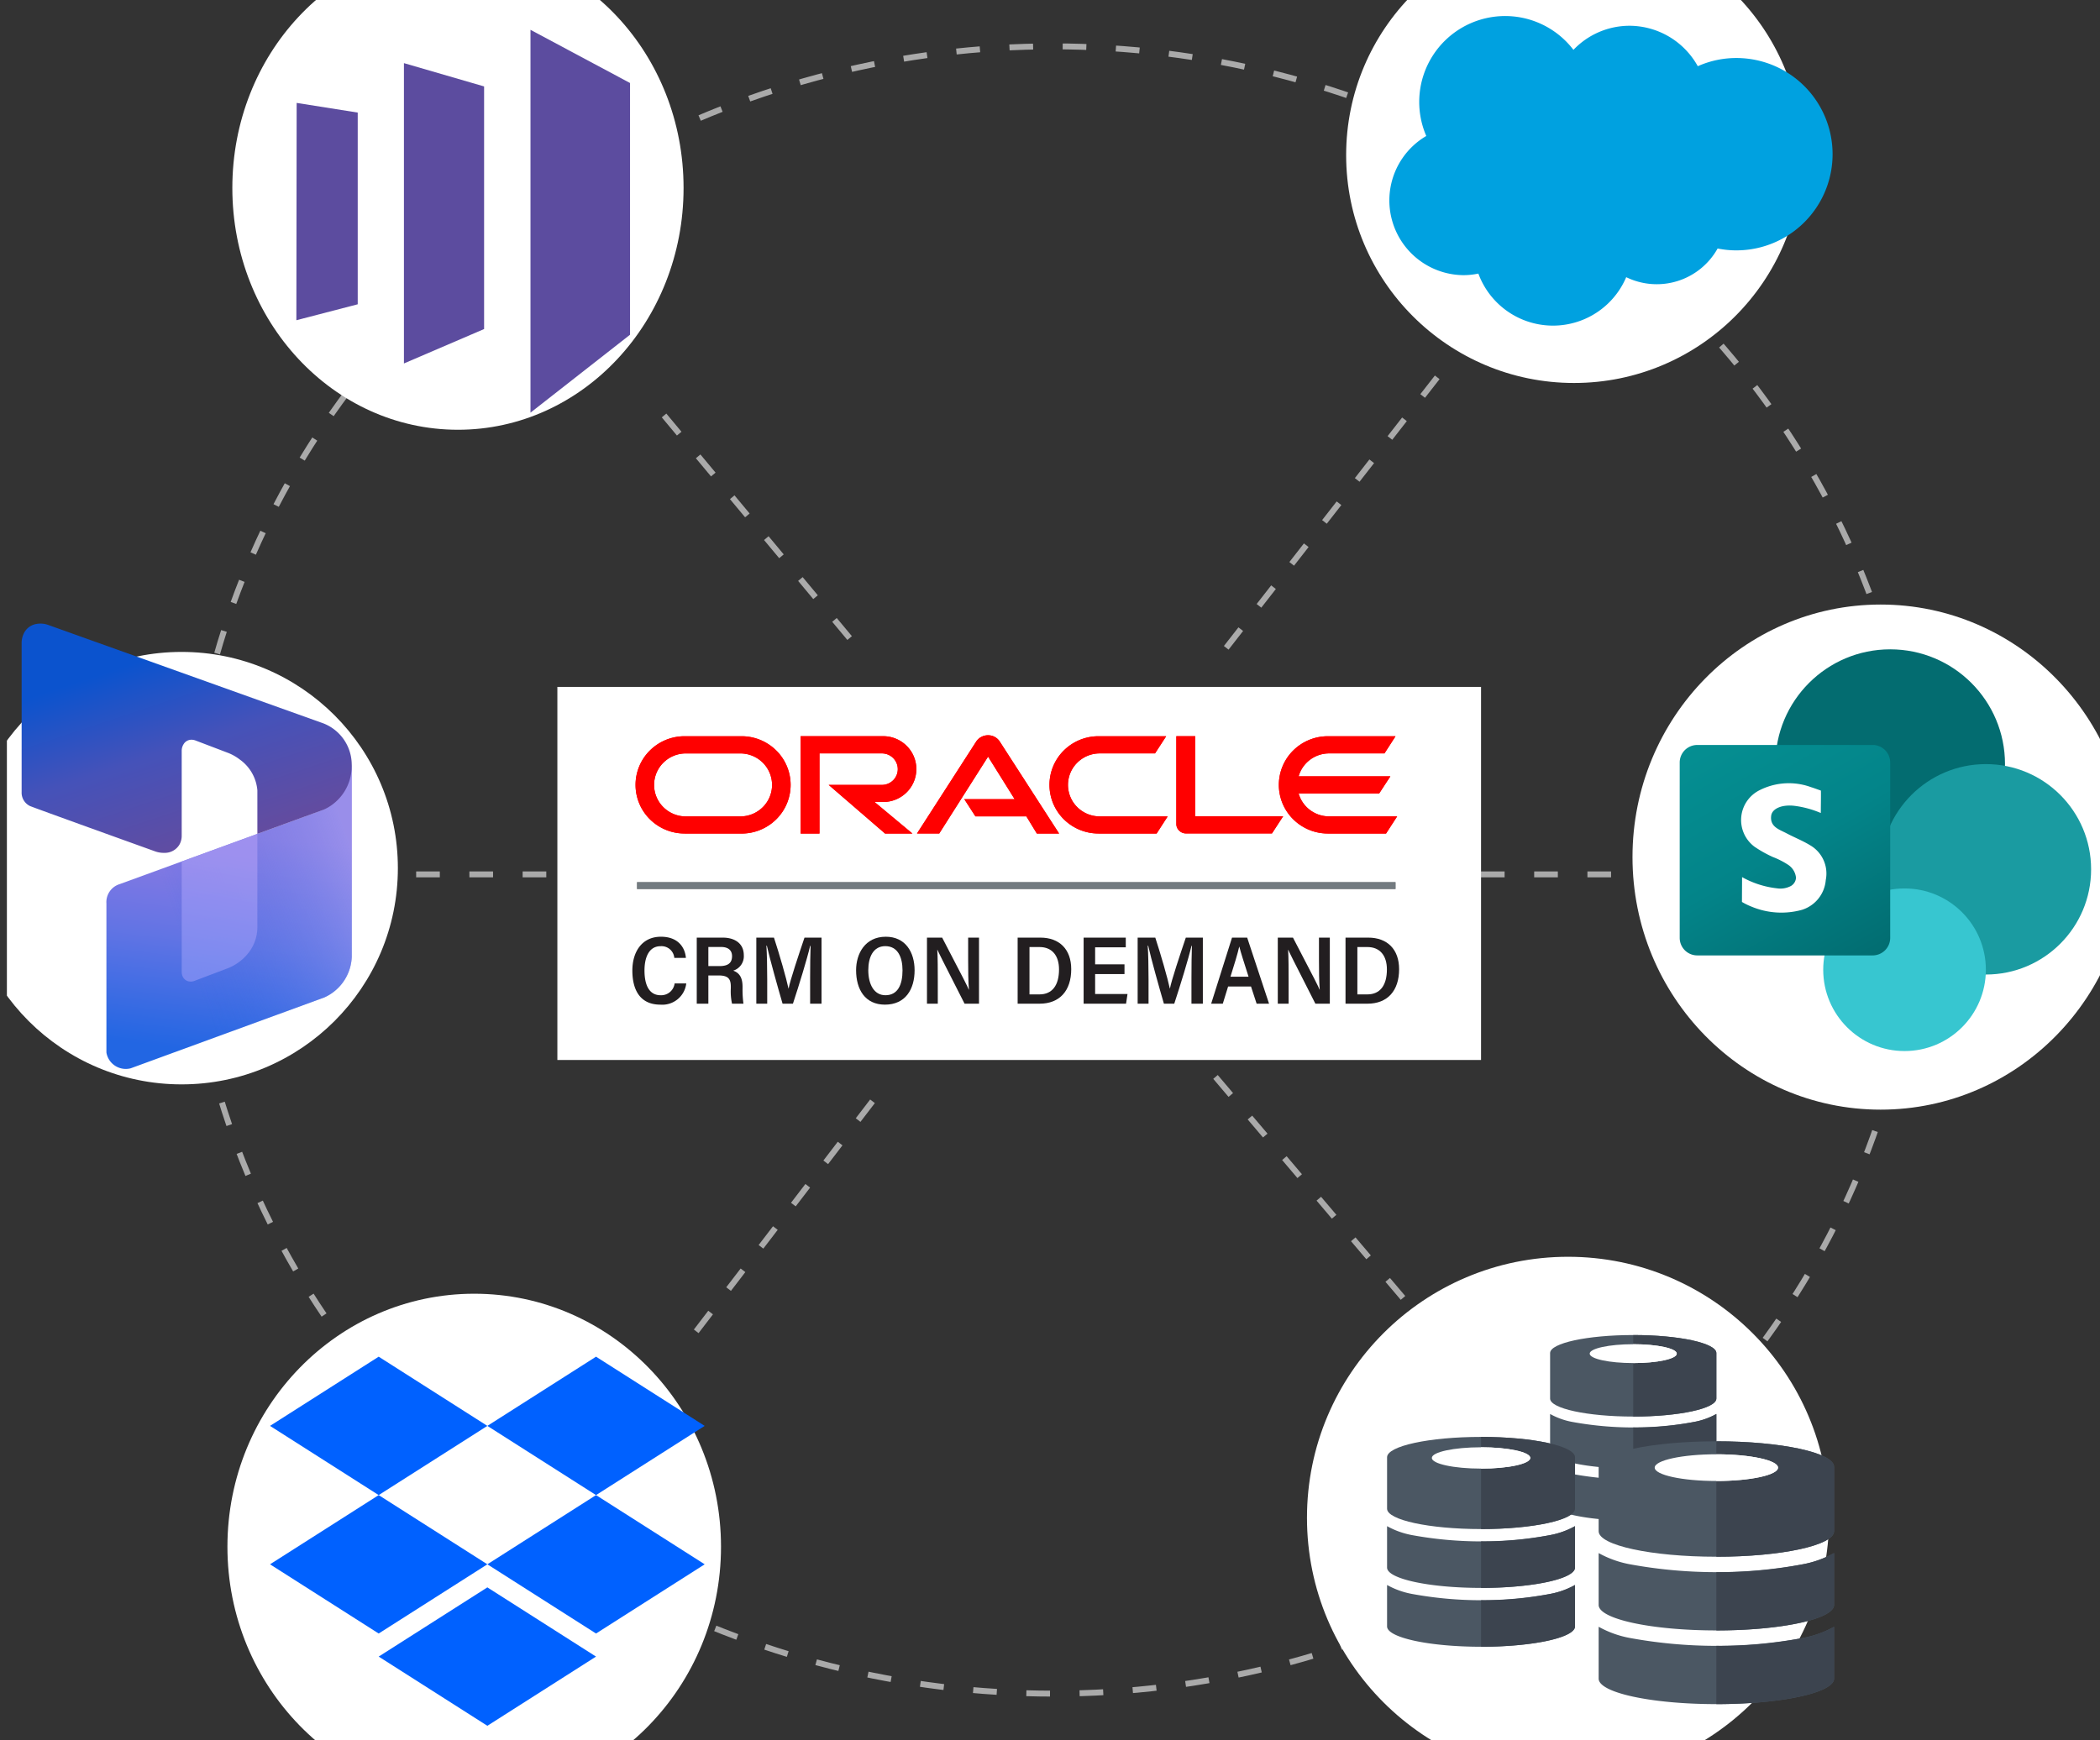 <svg xmlns="http://www.w3.org/2000/svg" xmlns:xlink="http://www.w3.org/1999/xlink" width="355" height="294.222" viewBox="0 0 355 294.222"><rect x="0" y="0" width="355" height="294.222" fill="#333333" stroke="none"/><defs><clipPath id="a"><rect x="1.165" width="353.835" height="294.222" fill="none"/></clipPath><linearGradient id="b" x1="38.872" y1="-713.673" x2="45.401" y2="-662.878" gradientTransform="matrix(1, 0, 0, -1, -3.204, -532.721)" gradientUnits="userSpaceOnUse"><stop offset="0.057" stop-color="#2266e3"/><stop offset="0.425" stop-color="#6274e4"/><stop offset="0.493" stop-color="#6c75e4"/><stop offset="0.788" stop-color="#947be2"/></linearGradient><linearGradient id="c" x1="15.448" y1="-697.517" x2="64.058" y2="-680.718" gradientTransform="matrix(1, 0, 0, -1, -3.204, -532.721)" gradientUnits="userSpaceOnUse"><stop offset="0.376" stop-color="#2266e3" stop-opacity="0"/><stop offset="0.583" stop-color="#4b77e7" stop-opacity="0.336"/><stop offset="1" stop-color="#9b9af0"/></linearGradient><linearGradient id="d" x1="27.134" y1="-641.055" x2="44.741" y2="-694.014" gradientTransform="matrix(1, 0, 0, -1, -3.204, -532.721)" gradientUnits="userSpaceOnUse"><stop offset="0.057" stop-color="#0b53ce"/><stop offset="0.339" stop-color="#4552b9"/><stop offset="0.708" stop-color="#674b9c"/></linearGradient><linearGradient id="e" x1="37.735" y1="-698.898" x2="43.113" y2="-668.389" gradientTransform="matrix(1, 0, 0, -1, -3.204, -532.721)" gradientUnits="userSpaceOnUse"><stop offset="0.057" stop-color="#7e8df1"/><stop offset="0.713" stop-color="#a193f0"/></linearGradient><linearGradient id="f" x1="5535.096" y1="-3540.626" x2="5619.808" y2="-3687.342" gradientTransform="matrix(0.274, 0, 0, -0.274, -1226.898, -846.589)" gradientUnits="userSpaceOnUse"><stop offset="0" stop-color="#058f92"/><stop offset="0.5" stop-color="#038489"/><stop offset="1" stop-color="#026d71"/></linearGradient></defs><line x1="70.35" y1="147.853" x2="277.396" y2="147.853" fill="none" stroke="#aaa" stroke-miterlimit="10" stroke-dasharray="4 5"/><line x1="242.958" y1="63.805" x2="204.712" y2="112.849" fill="none" stroke="#aaa" stroke-miterlimit="10" stroke-dasharray="4 5"/><line x1="147.494" y1="186.223" x2="115.78" y2="227.617" fill="none" stroke="#aaa" stroke-miterlimit="10" stroke-dasharray="4 5"/><line x1="112.256" y1="70.253" x2="146.074" y2="110.829" fill="none" stroke="#aaa" stroke-miterlimit="10" stroke-dasharray="4 5"/><line x1="205.477" y1="182.104" x2="249.275" y2="233.733" fill="none" stroke="#aaa" stroke-miterlimit="10" stroke-dasharray="4 5"/><rect x="94.222" y="116.151" width="156.145" height="63.086" fill="#fff"/><g clip-path="url(#a)"><ellipse cx="178.039" cy="147.111" rx="146.481" ry="139.271" fill="none" stroke="#aaa" stroke-miterlimit="10" stroke-dasharray="4 5"/><circle cx="266.086" cy="26.237" r="38.523" fill="#fff"/><circle cx="265.072" cy="256.645" r="44.131" fill="#fff"/><ellipse cx="317.915" cy="144.93" rx="41.946" ry="42.705" fill="#fff"/><ellipse cx="80.165" cy="261.542" rx="41.719" ry="42.78" fill="#fff"/><circle cx="30.696" cy="146.799" r="36.563" fill="#fff"/><ellipse cx="77.416" cy="31.781" rx="38.14" ry="40.889" fill="#fff"/></g><path d="M17.989,152.765v25.217a3.322,3.322,0,0,0,3.83,2.721c.095-.016.189-.036.282-.061l32.714-11.975a7.847,7.847,0,0,0,4.649-6.894v-32.47a10.288,10.288,0,0,1-4.77,7.617L20.226,149.5A3.183,3.183,0,0,0,17.989,152.765Z" fill="url(#b)"/><path d="M17.989,152.765v25.217a3.322,3.322,0,0,0,3.83,2.721c.095-.016.189-.036.282-.061l32.714-11.975a7.847,7.847,0,0,0,4.649-6.894V129.277s-.014-.159-.055.102a10.639,10.639,0,0,1-6.878,8.332L20.226,149.5A3.183,3.183,0,0,0,17.989,152.765Z" opacity="0.63" fill="url(#c)" style="isolation:isolate"/><path d="M3.957,107.261a3.721,3.721,0,0,0-.3,1.503v25.134A2.513,2.513,0,0,0,5.07,136.295c1.385.554,18.294,6.638,21.109,7.651a4.373,4.373,0,0,0,1.637.267,2.876,2.876,0,0,0,2.506-1.375,3.004,3.004,0,0,0,.395-1.523V126.972a2.088,2.088,0,0,1,.327-1.148,1.544,1.544,0,0,1,1.297-.741,1.922,1.922,0,0,1,.726.135L38.48,127.28a7.869,7.869,0,0,1,2.02,1.125,7.133,7.133,0,0,1,3.008,5.232v7.367l11.187-4.082a8.045,8.045,0,0,0,4.741-6.936c.004-.107.009-.214.017-.32a7.525,7.525,0,0,0-5.21-7.499L8.169,105.681a3.852,3.852,0,0,0-1.961-.184A2.9,2.9,0,0,0,3.957,107.261Z" fill="url(#d)"/><path d="M30.718,145.672v18.686a1.753,1.753,0,0,0,.237.903,1.431,1.431,0,0,0,.883.666,1.717,1.717,0,0,0,1.043-.07l5.466-2.068a8.328,8.328,0,0,0,3.503-2.477,7.049,7.049,0,0,0,1.657-4.496V141.004Z" opacity="0.88" fill="url(#e)" style="isolation:isolate"/><path d="M106.507,14.036l-16.83-8.994V69.778l16.83-13.177Zm-24.671.578V55.639l-13.552,5.82V10.675ZM50.149,17.401,50.1,54.148,60.472,51.454V19.036Z" fill="#5c4c9f"/><circle cx="319.533" cy="129.206" r="19.408" fill="#036c70"/><circle cx="335.706" cy="146.997" r="17.791" fill="#1a9ba1"/><circle cx="321.959" cy="163.979" r="13.748" fill="#37c6d0"/><path d="M286.915,125.971H316.568a2.965,2.965,0,0,1,2.965,2.965h0v29.653a2.965,2.965,0,0,1-2.965,2.965H286.915a2.965,2.965,0,0,1-2.965-2.965V128.936a2.965,2.965,0,0,1,2.965-2.965Z" fill="url(#f)"/><path d="M306.007,142.934c-1.262-.774-2.663-1.321-3.976-2.018-1.24-.657-2.854-1.089-2.619-2.973.149-1.193,1.769-1.925,3.894-1.686a16.619,16.619,0,0,1,4.498,1.217c0-1.072.036-2.705.018-3.787,0,0-1.351-.496-1.656-.577a10.929,10.929,0,0,0-8.694.498,5.633,5.633,0,0,0-.885,9.562,20.439,20.439,0,0,0,3.103,1.742,13.591,13.591,0,0,1,2.634,1.349,2.977,2.977,0,0,1,1.286,2.15,1.721,1.721,0,0,1-.847,1.397,3.791,3.791,0,0,1-2.387.399,15.467,15.467,0,0,1-5.882-1.893c0,.806-.021,3.076-.021,4.201a11.15,11.15,0,0,0,1.635.799,13.066,13.066,0,0,0,8.512.532,5.762,5.762,0,0,0,4.022-5.042A5.522,5.522,0,0,0,306.007,142.934Z" fill="#fff"/><path d="M293.527,9.81a15.953,15.953,0,0,0-6.521,1.386,13.239,13.239,0,0,0-11.537-6.839A13.1,13.1,0,0,0,265.986,8.43a14.521,14.521,0,0,0-24.878,14.563,12.637,12.637,0,0,0,6.241,23.535,12.287,12.287,0,0,0,2.565-.267,13.446,13.446,0,0,0,24.994.608,11.783,11.783,0,0,0,15.451-4.85,16.001,16.001,0,0,0,3.176.317A16.263,16.263,0,0,0,293.527,9.81Z" fill="#00a1e0"/><path d="M235.909,149.166H107.686v1.166H235.909Z" fill="#908d8e"/><path d="M235.909,149.166H107.686v1.166H235.909Z" fill="#737b80"/><path d="M163.016,135.139h8.509l-4.494-7.199-8.256,13.001h-3.762l10.041-15.597a2.385,2.385,0,0,1,1.966-1.015,2.34,2.34,0,0,1,1.094.256,2.315,2.315,0,0,1,.846.734l10.078,15.629h-3.761l-1.773-2.904h-8.612l-1.875-2.898" fill="red"/><path d="M202.043,138.037V124.488h-3.188v14.87a1.538,1.538,0,0,0,.475,1.09,1.626,1.626,0,0,0,1.165.482h14.527l1.89-2.904H202.043" fill="red"/><path d="M149.299,135.613a5.63,5.63,0,0,0,3.965-1.63,5.533,5.533,0,0,0,.043-7.825l-.043-.043a5.63,5.63,0,0,0-3.965-1.629H135.346v16.459H138.53V127.396h10.551a2.694,2.694,0,0,1,1.898.78,2.648,2.648,0,0,1,.021,3.745l-.021.021a2.695,2.695,0,0,1-1.898.78h-8.992l9.523,8.223H154.24l-6.397-5.332h1.456" fill="red"/><path d="M115.726,140.943a8.323,8.323,0,0,1-5.862-2.409,8.183,8.183,0,0,1-.06-11.572l.06-.06a8.323,8.323,0,0,1,5.862-2.409H125.36a8.327,8.327,0,0,1,5.864,2.41,8.183,8.183,0,0,1,.065,11.572l-.065.065a8.327,8.327,0,0,1-5.864,2.41h-9.634Zm9.42-2.891a5.389,5.389,0,0,0,3.796-1.56,5.296,5.296,0,0,0,.041-7.49l-.041-.041a5.389,5.389,0,0,0-3.796-1.56H115.94a5.389,5.389,0,0,0-3.795,1.56,5.296,5.296,0,0,0-.042,7.49l.042.042a5.389,5.389,0,0,0,3.795,1.56Z" fill="red"/><path d="M185.698,140.943a8.325,8.325,0,0,1-5.862-2.409,8.184,8.184,0,0,1-.058-11.574l.058-.058a8.325,8.325,0,0,1,5.862-2.409h11.444l-1.886,2.904h-9.348a5.389,5.389,0,0,0-3.796,1.56,5.297,5.297,0,0,0-.041,7.49l.041.041a5.389,5.389,0,0,0,3.796,1.56h11.488l-1.869,2.897h-9.83" fill="red"/><path d="M224.686,138.045a5.38,5.38,0,0,1-3.236-1.077,5.308,5.308,0,0,1-1.921-2.799H233.145l1.893-2.897H219.53a5.311,5.311,0,0,1,1.922-2.799,5.38,5.38,0,0,1,3.236-1.077h9.354l1.869-2.902H224.476a8.321,8.321,0,0,0-5.862,2.409,8.182,8.182,0,0,0-.061,11.572l.061.061a8.321,8.321,0,0,0,5.862,2.409h9.833l1.876-2.898Z" fill="red"/><path d="M163.016,135.139h8.509l-4.494-7.199-8.256,13.001h-3.762l10.041-15.597a2.385,2.385,0,0,1,1.966-1.015,2.34,2.34,0,0,1,1.094.256,2.315,2.315,0,0,1,.846.734l10.078,15.629h-3.761l-1.773-2.904h-8.612l-1.875-2.898" fill="red"/><path d="M202.043,138.037V124.488h-3.188v14.87a1.538,1.538,0,0,0,.475,1.09,1.626,1.626,0,0,0,1.165.482h14.527l1.89-2.904H202.043" fill="red"/><path d="M149.299,135.613a5.63,5.63,0,0,0,3.965-1.63,5.533,5.533,0,0,0,.043-7.825l-.043-.043a5.63,5.63,0,0,0-3.965-1.629H135.346v16.459H138.53V127.396h10.551a2.694,2.694,0,0,1,1.898.78,2.648,2.648,0,0,1,.021,3.745l-.021.021a2.695,2.695,0,0,1-1.898.78h-8.992l9.523,8.223H154.24l-6.397-5.332h1.456" fill="red"/><path d="M115.726,140.943a8.323,8.323,0,0,1-5.862-2.409,8.183,8.183,0,0,1-.06-11.572l.06-.06a8.323,8.323,0,0,1,5.862-2.409H125.36a8.327,8.327,0,0,1,5.864,2.41,8.183,8.183,0,0,1,.065,11.572l-.065.065a8.327,8.327,0,0,1-5.864,2.41h-9.634Zm9.42-2.891a5.389,5.389,0,0,0,3.796-1.56,5.296,5.296,0,0,0,.041-7.49l-.041-.041a5.389,5.389,0,0,0-3.796-1.56H115.94a5.389,5.389,0,0,0-3.795,1.56,5.296,5.296,0,0,0-.042,7.49l.042.042a5.389,5.389,0,0,0,3.795,1.56Z" fill="red"/><path d="M185.698,140.943a8.325,8.325,0,0,1-5.862-2.409,8.184,8.184,0,0,1-.058-11.574l.058-.058a8.325,8.325,0,0,1,5.862-2.409h11.444l-1.886,2.904h-9.348a5.389,5.389,0,0,0-3.796,1.56,5.297,5.297,0,0,0-.041,7.49l.041.041a5.389,5.389,0,0,0,3.796,1.56h11.488l-1.869,2.897h-9.83" fill="red"/><path d="M224.686,138.045a5.38,5.38,0,0,1-3.236-1.077,5.308,5.308,0,0,1-1.921-2.799H233.145l1.893-2.897H219.53a5.311,5.311,0,0,1,1.922-2.799,5.38,5.38,0,0,1,3.236-1.077h9.354l1.869-2.902H224.476a8.321,8.321,0,0,0-5.862,2.409,8.182,8.182,0,0,0-.061,11.572l.061.061a8.321,8.321,0,0,0,5.862,2.409h9.833l1.876-2.898Z" fill="red"/><path d="M116.011,166.293a4.077,4.077,0,0,1-4.372,3.588c-3.47,0-4.741-2.535-4.741-5.776,0-3.08,1.567-5.71,4.83-5.71,2.892,0,4.076,1.801,4.222,3.584h-1.96a2.167,2.167,0,0,0-2.33-1.981c-1.997,0-2.711,1.972-2.711,4.1,0,2.201.637,4.191,2.734,4.191a2.29,2.29,0,0,0,2.361-1.996Z" fill="#221e20"/><path d="M119.746,164.943v4.775h-1.962V158.546h4.391c2.083,0,3.563,1.023,3.563,2.973a2.546,2.546,0,0,1-1.789,2.612c1.14.41,1.577,1.301,1.577,2.733v.26a17.395,17.395,0,0,0,.153,2.594h-1.932a9.682,9.682,0,0,1-.204-2.613v-.27c0-1.383-.507-1.892-2.113-1.892Zm0-1.582h1.842c1.223,0,2.163-.333,2.163-1.682,0-1.089-.774-1.551-1.841-1.551h-2.164Z" fill="#221e20"/><path d="M136.95,165.346c0-1.956.028-4.181.077-5.41h-.074c-.512,2.209-1.865,6.604-2.91,9.782h-1.752c-.778-2.67-2.162-7.585-2.655-9.809h-.079c.094,1.301.138,3.745.138,5.669v4.141h-1.841V158.546h2.983c.934,2.848,2.116,6.97,2.456,8.611h.021c.237-1.32,1.707-5.736,2.684-8.611h2.879V169.718H136.95Z" fill="#221e20"/><path d="M154.61,164.073c0,3.213-1.548,5.807-5.017,5.807-3.357,0-4.873-2.586-4.873-5.82,0-2.811,1.526-5.665,5.022-5.665C153.052,158.395,154.61,160.994,154.61,164.073Zm-7.827-.017c0,2.364.957,4.232,2.898,4.232,2.084,0,2.887-1.775,2.887-4.21,0-2.227-.806-4.091-2.911-4.091C147.644,159.987,146.783,161.798,146.783,164.057Z" fill="#221e20"/><path d="M156.702,169.718V158.546h2.567c3.744,7.191,4.31,8.283,4.494,8.8h.028c-.11-1.382-.127-3.199-.127-5.02v-3.78h1.835V169.718h-2.442c-4.014-7.865-4.4-8.69-4.592-9.126h-.017c.082,1.423.084,3.334.084,5.332v3.794Z" fill="#221e20"/><path d="M172.029,158.546h3.841c3.229,0,5.218,1.984,5.218,5.339,0,3.639-1.958,5.833-5.343,5.833h-3.716Zm2.003,9.601H175.71c2.195,0,3.315-1.571,3.315-4.225,0-2.298-1.144-3.783-3.299-3.783H174.032Z" fill="#221e20"/><path d="M190.093,164.71h-4.964v3.375h5.473l-.246,1.632h-7.172V158.546H190.31V160.19h-5.181v2.872h4.964Z" fill="#221e20"/><path d="M201.413,165.346c0-1.956.028-4.181.077-5.41h-.074c-.512,2.209-1.865,6.604-2.91,9.782h-1.752c-.778-2.67-2.162-7.585-2.655-9.809h-.079c.094,1.301.138,3.745.138,5.669v4.141h-1.841V158.546h2.982c.934,2.848,2.116,6.97,2.456,8.611h.021c.237-1.32,1.707-5.736,2.684-8.611h2.879V169.718h-1.927Z" fill="#221e20"/><path d="M207.61,166.809l-.9,2.91h-1.966c.368-1.084,3.114-9.942,3.526-11.172h2.563l3.697,11.172H212.43l-.951-2.91Zm3.457-1.649c-.788-2.474-1.317-4.095-1.56-5.085h-.021c-.287,1.268-.824,3.003-1.48,5.085Z" fill="#221e20"/><path d="M216.007,169.718V158.546h2.567c3.744,7.191,4.31,8.283,4.494,8.8h.028c-.11-1.382-.127-3.199-.127-5.02v-3.78h1.835V169.718h-2.442c-4.014-7.865-4.4-8.69-4.592-9.126h-.017c.082,1.423.084,3.334.084,5.332v3.794Z" fill="#221e20"/><path d="M227.457,158.546h3.841c3.229,0,5.218,1.984,5.218,5.339,0,3.639-1.958,5.833-5.343,5.833h-3.717Zm2.003,9.601h1.678c2.195,0,3.315-1.571,3.315-4.225,0-2.298-1.144-3.783-3.299-3.783H229.46Z" fill="#221e20"/><path d="M276.093,225.748c-7.76,0-14.051,1.364-14.052,3.044v7.697c0,1.681,6.291,3.044,14.052,3.044s14.053-1.363,14.053-3.044v-7.697C290.146,227.112,283.855,225.748,276.093,225.748Z" fill="#4b5763"/><path d="M276.093,225.748v13.785c7.762,0,14.053-1.363,14.053-3.044v-7.697C290.146,227.112,283.855,225.748,276.093,225.748Z" fill="#3c444f"/><path d="M286.328,240.451a57.158,57.158,0,0,1-20.47,0,12.282,12.282,0,0,1-3.817-1.355V245.29c0,1.682,6.291,3.044,14.052,3.044s14.053-1.362,14.053-3.044v-6.193A12.291,12.291,0,0,1,286.328,240.451Z" fill="#4b5763"/><path d="M286.328,249.252a57.158,57.158,0,0,1-20.47,0,12.231,12.231,0,0,1-3.817-1.355V254.09c0,1.681,6.291,3.045,14.052,3.045s14.053-1.364,14.053-3.045v-6.193A12.24,12.24,0,0,1,286.328,249.252Z" fill="#4b5763"/><path d="M276.093,230.488c-4.065,0-7.359-.714-7.359-1.596,0-.88,3.294-1.594,7.359-1.594s7.361.714,7.361,1.594C283.454,229.774,280.159,230.488,276.093,230.488Z" fill="#fff"/><path d="M276.093,227.298v3.19c4.066,0,7.361-.714,7.361-1.596C283.454,228.012,280.159,227.298,276.093,227.298Z" fill="#fff"/><path d="M286.328,240.451a50.601,50.601,0,0,1-10.235.924v6.959c7.762,0,14.053-1.362,14.053-3.044v-6.193A12.291,12.291,0,0,1,286.328,240.451Z" fill="#3c444f"/><path d="M286.328,249.252a50.673,50.673,0,0,1-10.235.924v6.96c7.762,0,14.053-1.364,14.053-3.045v-6.193A12.24,12.24,0,0,1,286.328,249.252Z" fill="#3c444f"/><path d="M290.145,243.715c-10.987,0-19.895,1.932-19.897,4.31v10.899c0,2.38,8.908,4.31,19.897,4.31s19.898-1.93,19.898-4.31v-10.899C310.043,245.647,301.135,243.715,290.145,243.715Z" fill="#4b5763"/><path d="M290.145,243.715v19.519c10.99,0,19.898-1.93,19.898-4.31v-10.899C310.043,245.647,301.135,243.715,290.145,243.715Z" fill="#3c444f"/><path d="M304.638,264.534a80.936,80.936,0,0,1-28.984,0,17.392,17.392,0,0,1-5.405-1.918v8.769c0,2.381,8.908,4.31,19.897,4.31s19.898-1.929,19.898-4.31v-8.769A17.403,17.403,0,0,1,304.638,264.534Z" fill="#4b5763"/><path d="M304.638,276.995a80.93,80.93,0,0,1-28.984,0,17.318,17.318,0,0,1-5.405-1.918v8.769c0,2.38,8.908,4.311,19.897,4.311s19.898-1.932,19.898-4.311v-8.769A17.33,17.33,0,0,1,304.638,276.995Z" fill="#4b5763"/><path d="M290.145,250.427c-5.756,0-10.421-1.011-10.421-2.259,0-1.246,4.664-2.257,10.421-2.257,5.758,0,10.423,1.011,10.423,2.257C300.568,249.416,295.903,250.427,290.145,250.427Z" fill="#fff"/><path d="M290.145,245.911v4.516c5.758,0,10.423-1.011,10.423-2.259C300.568,246.922,295.903,245.911,290.145,245.911Z" fill="#fff"/><path d="M304.638,264.534a71.649,71.649,0,0,1-14.493,1.308v9.854c10.99,0,19.898-1.929,19.898-4.31v-8.769A17.403,17.403,0,0,1,304.638,264.534Z" fill="#3c444f"/><path d="M304.638,276.995a71.749,71.749,0,0,1-14.493,1.308v9.855c10.99,0,19.898-1.932,19.898-4.311v-8.769A17.33,17.33,0,0,1,304.638,276.995Z" fill="#3c444f"/><path d="M250.367,242.973c-8.772,0-15.884,1.542-15.885,3.441v8.702c0,1.9,7.112,3.441,15.885,3.441s15.886-1.541,15.886-3.441v-8.702C266.254,244.515,259.142,242.973,250.367,242.973Z" fill="#4b5763"/><path d="M250.367,242.973v15.584c8.774,0,15.886-1.541,15.886-3.441v-8.702C266.254,244.515,259.142,242.973,250.367,242.973Z" fill="#3c444f"/><path d="M261.938,259.595a64.614,64.614,0,0,1-23.141,0,13.885,13.885,0,0,1-4.316-1.531v7.001c0,1.901,7.112,3.441,15.885,3.441s15.886-1.54,15.886-3.441v-7.001A13.896,13.896,0,0,1,261.938,259.595Z" fill="#4b5763"/><path d="M261.938,269.544a64.614,64.614,0,0,1-23.141,0,13.827,13.827,0,0,1-4.316-1.531v7.001c0,1.9,7.112,3.442,15.885,3.442s15.886-1.542,15.886-3.442v-7.001A13.838,13.838,0,0,1,261.938,269.544Z" fill="#4b5763"/><path d="M250.367,248.332c-4.596,0-8.32-.807-8.32-1.804,0-.995,3.724-1.802,8.32-1.802s8.322.807,8.322,1.802C258.689,247.525,254.964,248.332,250.367,248.332Z" fill="#fff"/><path d="M250.367,244.726v3.606c4.597,0,8.322-.807,8.322-1.804C258.689,245.533,254.964,244.726,250.367,244.726Z" fill="#fff"/><path d="M261.938,259.595a57.201,57.201,0,0,1-11.571,1.044v7.867c8.774,0,15.886-1.54,15.886-3.441v-7.001A13.896,13.896,0,0,1,261.938,259.595Z" fill="#3c444f"/><path d="M261.938,269.544a57.281,57.281,0,0,1-11.571,1.044v7.868c8.774,0,15.886-1.542,15.886-3.442v-7.001A13.838,13.838,0,0,1,261.938,269.544Z" fill="#3c444f"/><path d="M64.016,252.812l18.372-11.703-18.372-11.703-18.369,11.703Z" fill="#0061ff"/><path d="M100.757,252.812l18.369-11.703-18.369-11.703-18.369,11.703Z" fill="#0061ff"/><path d="M82.388,264.515l-18.372-11.703-18.369,11.703,18.369,11.703Z" fill="#0061ff"/><path d="M100.757,276.218l18.369-11.703-18.369-11.703-18.369,11.703Z" fill="#0061ff"/><path d="M100.757,280.119l-18.369-11.703-18.372,11.703,18.372,11.703Z" fill="#0061ff"/></svg>
